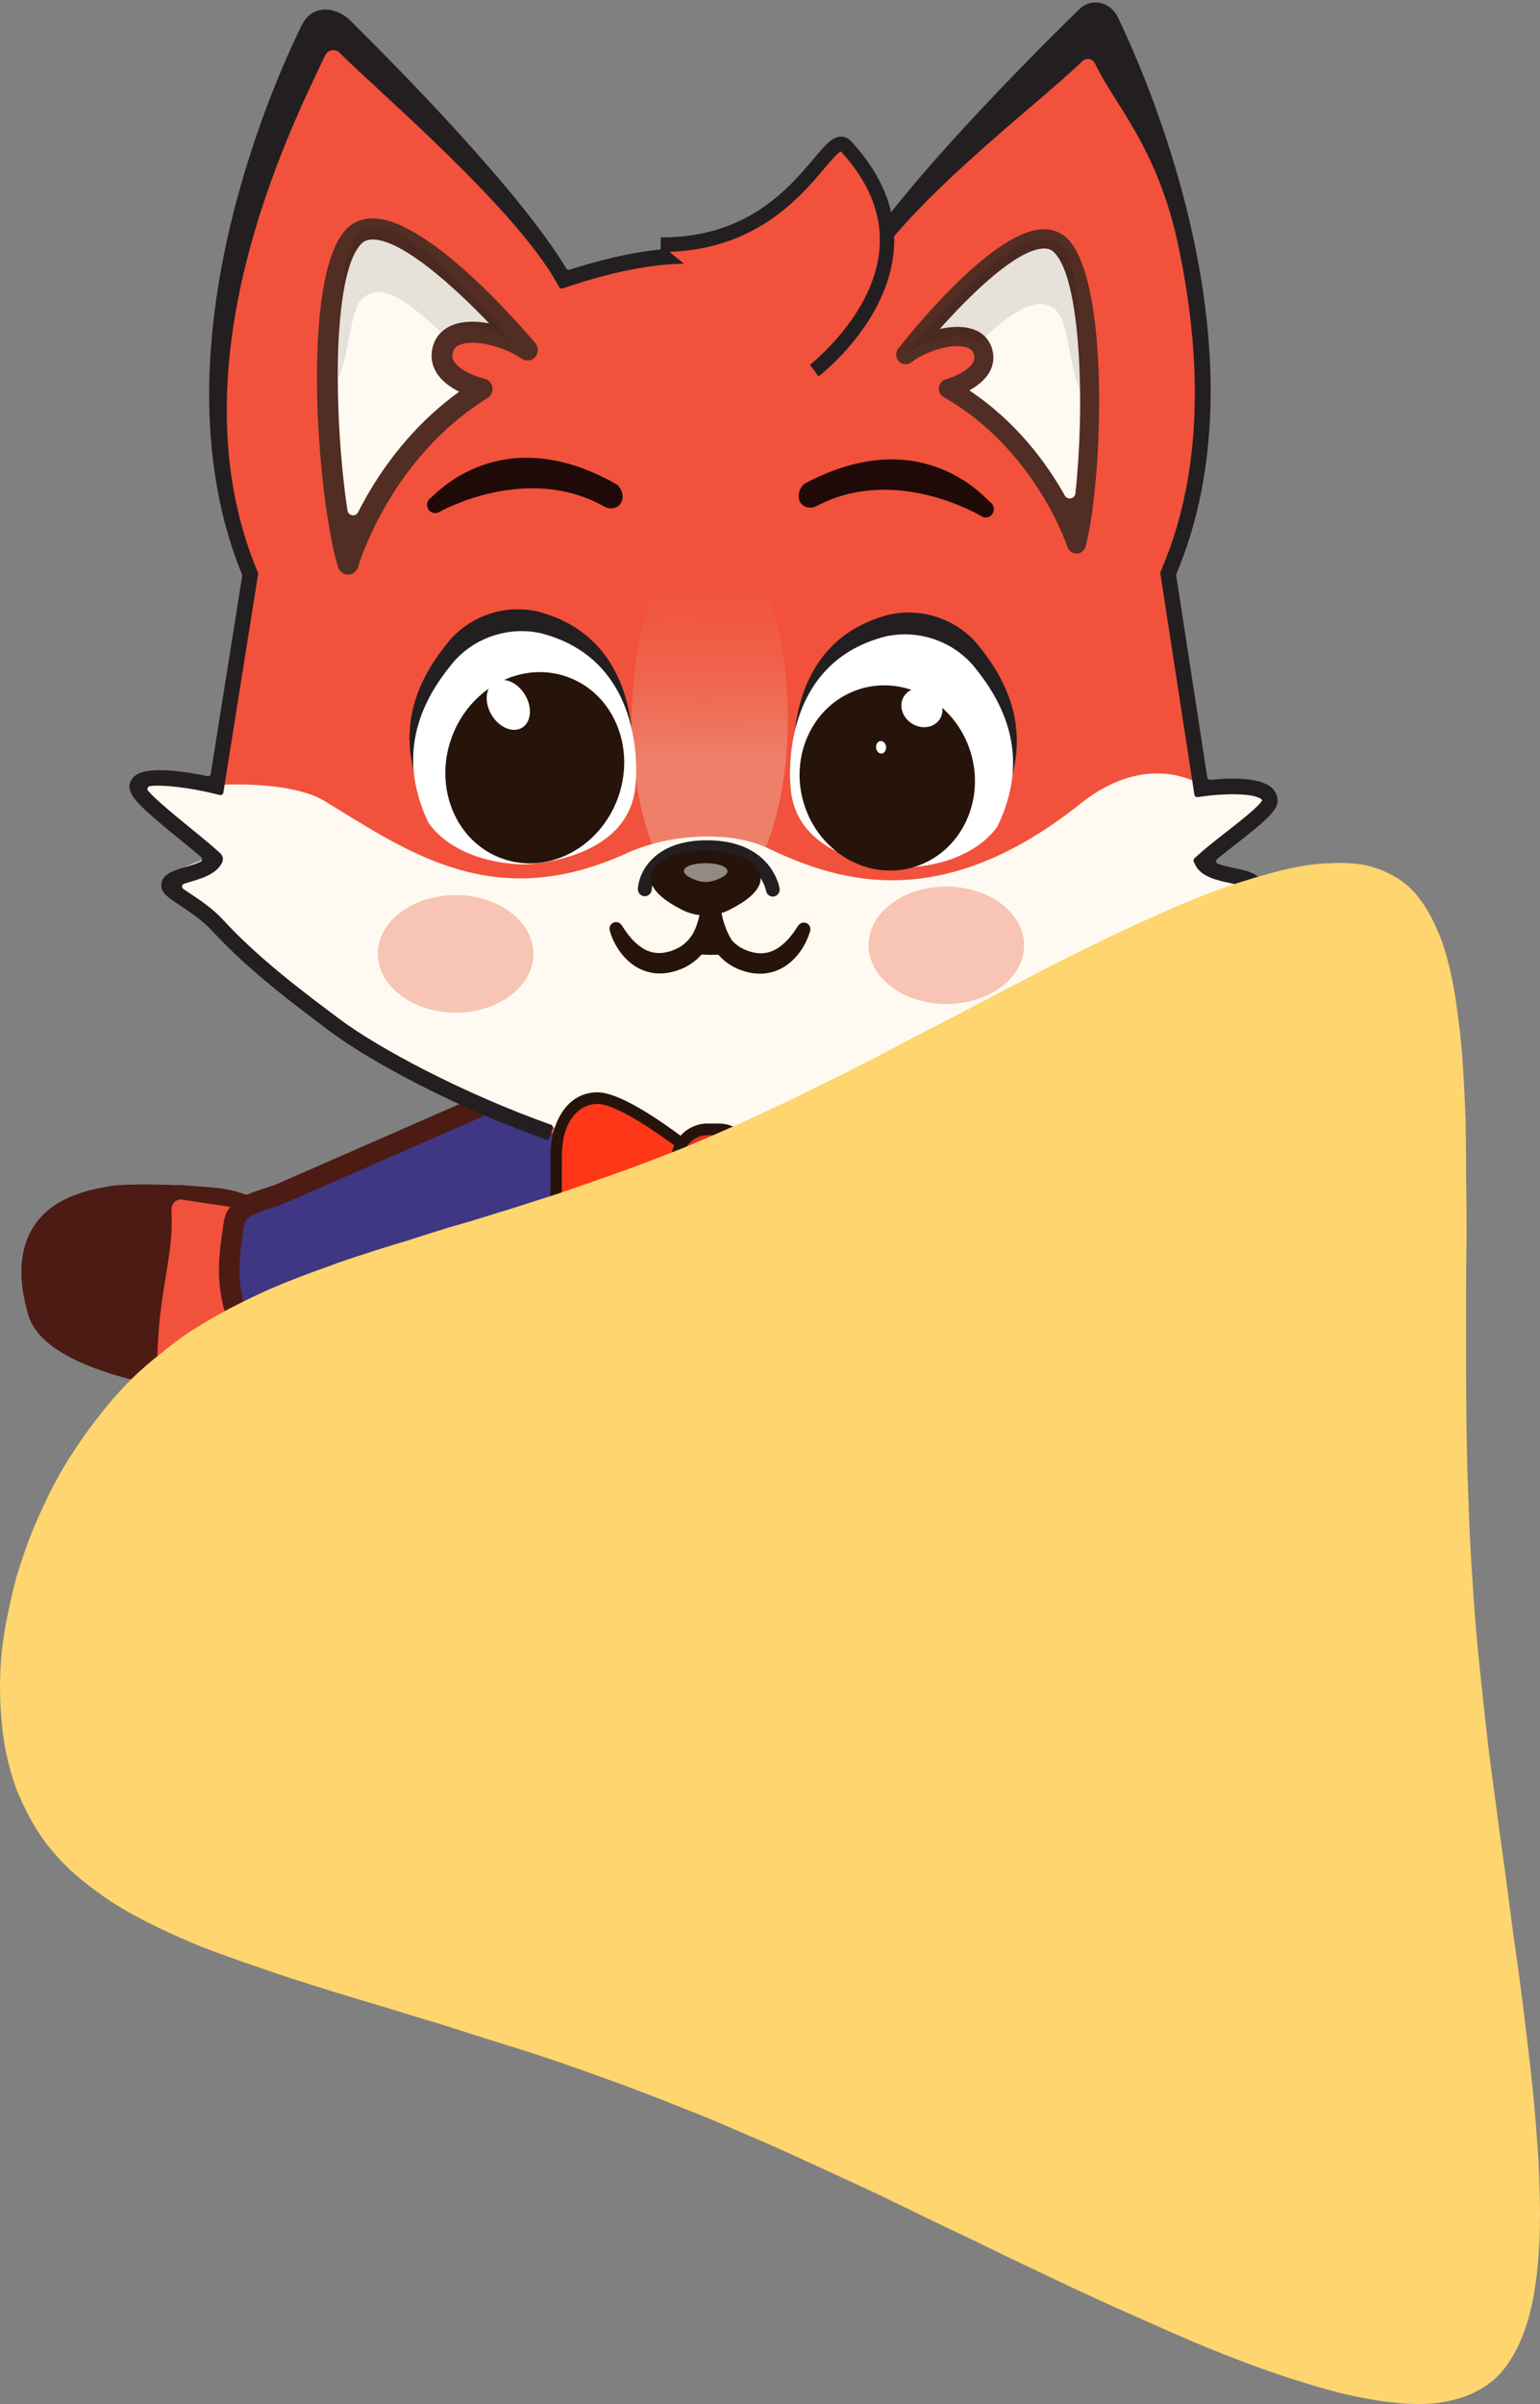 <svg xmlns="http://www.w3.org/2000/svg" width="150" height="234" viewBox="0 0 150 234" fill="none"><rect x="0" y="0" width="150" height="234" fill="#808080" stroke="none"/><path d="M48.863 140.598C48.893 128.562 58.568 118.829 70.472 118.859C82.376 118.889 92.001 128.672 91.971 140.708L91.962 144.361C91.931 156.397 82.257 166.13 70.353 166.1C58.449 166.07 48.824 156.287 48.854 144.251L48.863 140.598Z" fill="#FDF8EF"></path><path d="M70.351 166.809C82.622 166.84 92.63 156.771 92.662 144.363L92.671 140.713C92.702 128.305 82.744 118.186 70.473 118.154C58.202 118.123 48.194 128.192 48.163 140.6L48.154 144.25C48.123 156.658 58.08 166.777 70.351 166.809ZM70.47 119.568C81.969 119.597 91.3 129.08 91.271 140.707L91.261 144.358C91.232 155.985 81.854 165.42 70.355 165.391C58.856 165.362 49.525 155.879 49.554 144.252L49.563 140.601C49.592 128.974 58.971 119.539 70.47 119.568Z" fill="#4C1B14"></path><path d="M92.104 113.175C92.104 113.175 81.554 108.572 81.321 115.328C81.088 122.083 73.665 160.42 82.273 165.672C82.273 165.672 101.333 162.345 105.666 153.204C105.666 153.204 92.691 136.498 93.576 127.347C93.576 127.347 94.461 118.195 92.104 113.177L92.104 113.175Z" fill="#3F3684"></path><path d="M82.076 166.73L82.445 166.666C82.643 166.632 87.361 165.797 92.691 163.812C99.986 161.099 104.655 157.674 106.57 153.638L106.839 153.071L106.454 152.576C106.327 152.412 93.737 136.083 94.572 127.441C94.609 127.057 95.456 117.952 93.007 112.74L92.846 112.395L92.5 112.245C91.803 111.94 85.589 109.333 82.277 111.452C81.428 111.996 80.397 113.104 80.323 115.29C80.276 116.649 79.915 119.431 79.458 122.951C77.002 141.861 74.953 162.382 81.757 166.533L82.076 166.728L82.076 166.73ZM104.484 153.307C100.303 160.79 85.125 164.08 82.492 164.599C79.497 162.298 79.013 154.318 79.145 147.92C79.32 139.541 80.544 130.105 81.44 123.217C81.905 119.642 82.27 116.82 82.319 115.364C82.356 114.302 82.692 113.583 83.345 113.164C85.258 111.939 89.551 113.241 91.354 113.959C93.374 118.743 92.589 127.161 92.581 127.248C91.747 135.878 102.249 150.343 104.484 153.309L104.484 153.307Z" fill="#4C1B14"></path><path d="M48.957 113.595C48.957 113.595 59.529 109.045 59.728 115.802C59.927 122.56 67.158 160.933 58.524 166.141C58.524 166.141 39.383 164.994 35.095 155.829C35.095 155.829 45.705 136.679 44.865 127.523C44.865 127.523 46.574 118.602 48.957 113.595Z" fill="#3F3684"></path><path d="M58.771 167.166L59.036 167.007C65.861 162.89 63.914 142.357 61.553 123.437C61.114 119.914 60.767 117.131 60.727 115.771C60.662 113.585 59.639 112.472 58.792 111.924C55.491 109.788 49.264 112.365 48.565 112.664L48.219 112.813L48.056 113.156C45.645 118.223 43.955 126.962 43.884 127.329L43.858 127.471L43.871 127.615C44.671 136.352 34.329 155.145 34.225 155.332L33.974 155.787L34.194 156.259C38.685 165.852 57.661 167.098 58.467 167.147L58.775 167.166L58.771 167.166ZM55.457 113.109C56.417 113.111 57.186 113.285 57.714 113.626C58.365 114.048 58.695 114.769 58.726 115.831C58.769 117.287 59.121 120.114 59.566 123.689C60.427 130.583 61.604 140.023 61.737 148.403C61.839 154.838 61.308 162.87 58.256 165.103C57.103 165.009 53.031 164.617 48.642 163.433C44.166 162.224 38.46 159.936 36.226 155.845C37.892 152.765 46.552 136.272 45.871 127.577C46.09 126.474 47.631 118.932 49.691 114.384C50.248 114.167 51.415 113.745 52.744 113.448C53.754 113.22 54.669 113.107 55.455 113.109L55.457 113.109Z" fill="#4C1B14"></path><path d="M3.144 127.701C0.262 117.267 8.696 116.565 10.727 116.203C11.98 115.979 17.598 116.146 21.255 116.645C23.562 116.961 25.804 118.142 27.576 120.01C34.556 127.357 28.114 131.892 24.686 133.624C23.592 134.177 22.279 135.432 21.024 135.457C21.024 135.457 4.722 133.419 3.142 127.701L3.144 127.701Z" fill="#4C1B14"></path><path d="M3.239 129.082C4.539 131.244 7.709 132.962 12.868 134.311C17.086 135.413 21.037 135.83 21.204 135.846L21.33 135.85C22.419 135.807 23.412 135.135 24.287 134.543C24.642 134.302 24.98 134.074 25.273 133.923C30.092 131.432 31.365 128.56 31.584 126.588C31.856 124.136 30.715 121.605 28.192 119.07C26.291 117.158 23.876 115.95 21.389 115.665C17.736 115.248 12.145 115.187 10.793 115.448C10.688 115.469 10.563 115.491 10.421 115.515C8.753 115.809 4.848 116.495 3.027 119.803C1.873 121.9 1.777 124.642 2.741 127.954C2.854 128.344 3.02 128.719 3.238 129.084L3.239 129.082ZM21.224 133.753C15.29 133.128 5.582 130.864 4.574 127.406C3.785 124.69 3.823 122.514 4.692 120.936C6.081 118.411 9.28 117.85 10.815 117.581C10.966 117.554 11.103 117.53 11.218 117.509C12.308 117.298 17.688 117.335 21.278 117.746C23.339 117.981 25.342 118.986 26.923 120.575C28.939 122.602 29.867 124.509 29.674 126.239C29.362 129.053 26.225 131.071 24.383 132.022C23.995 132.221 23.6 132.49 23.216 132.749C22.555 133.196 21.807 133.702 21.224 133.753Z" fill="#4C1B14"></path><path d="M17.773 116.059C16.844 115.919 16.034 116.811 16.098 117.908C16.362 122.398 14.718 125.686 14.709 133.267C14.706 135.866 30.837 135.33 36.14 135.083C37.03 135.041 37.689 134.098 37.554 133.064L36.153 122.422C36.136 122.297 36.109 122.173 36.07 122.054L35.255 119.597C35.057 118.999 34.597 118.578 34.058 118.495L17.776 116.057L17.773 116.059Z" fill="#F2513C"></path><path d="M14.236 133.864C14.293 133.988 14.373 134.117 14.483 134.243C15.064 134.9 16.717 135.796 24.333 135.981C28.805 136.09 33.665 135.912 36.164 135.795C36.759 135.768 37.318 135.442 37.696 134.901C38.075 134.36 38.239 133.652 38.148 132.96L36.747 122.319C36.723 122.143 36.684 121.969 36.629 121.803L35.815 119.345C35.537 118.503 34.892 117.913 34.132 117.8L17.85 115.362C17.226 115.269 16.604 115.506 16.147 116.015C15.692 116.519 15.456 117.23 15.499 117.963C15.62 120 15.321 121.825 14.975 123.94C14.571 126.414 14.114 129.218 14.109 133.271C14.108 133.431 14.135 133.641 14.236 133.866L14.236 133.864ZM34.648 119.745C34.665 119.781 34.679 119.82 34.692 119.858L35.507 122.315C35.531 122.386 35.547 122.459 35.556 122.534L36.957 133.176C36.996 133.473 36.928 133.766 36.764 134C36.602 134.233 36.371 134.368 36.114 134.379C33.541 134.498 28.547 134.681 24.03 134.557C16.531 134.349 15.452 133.408 15.309 133.218C15.319 129.326 15.761 126.605 16.154 124.204C16.516 121.992 16.827 120.082 16.697 117.861C16.678 117.553 16.779 117.254 16.97 117.042C17.165 116.826 17.429 116.724 17.695 116.765L33.977 119.203C34.264 119.246 34.513 119.449 34.646 119.745L34.648 119.745Z" fill="#4C1B14"></path><path d="M58.863 121.89C68.741 105.529 62.627 108.686 62.627 108.686C59.873 102.218 50.066 106.25 50.066 106.25L27.681 116.048C25.815 116.929 23.092 117.054 22.787 119.114C22.056 124.051 21.448 127.48 27.238 135.793C27.238 135.793 30.846 140.718 34.637 137.915L47.448 129.081C47.448 129.081 55.885 126.825 58.863 121.892L58.863 121.89Z" fill="#3F3684"></path><path d="M30.744 139.574C32.129 139.976 33.676 139.867 35.211 138.738L47.872 130.007C49.147 129.642 56.767 127.295 59.714 122.415C66.169 111.722 65.986 109.131 64.954 108.006C64.46 107.467 63.774 107.358 63.132 107.461C61.682 104.948 58.973 103.764 55.238 104.031C52.317 104.24 49.79 105.267 49.684 105.311L49.664 105.319L27.255 115.128C26.8 115.343 26.27 115.512 25.707 115.692C24.104 116.206 22.108 116.844 21.795 118.961L21.764 119.169C21.394 121.668 21.075 123.827 21.606 126.49C22.173 129.331 23.701 132.47 26.418 136.37L26.432 136.39C27.269 137.533 28.855 139.026 30.742 139.572L30.744 139.574ZM63.495 109.456C63.583 109.976 63.447 112.352 58.008 121.361C55.279 125.884 47.273 128.076 47.192 128.098L47.026 128.142L46.884 128.239L34.045 137.093C31.149 139.236 28.242 135.456 28.045 135.193C22.578 127.34 23.04 124.208 23.742 119.467L23.772 119.259C23.888 118.477 24.671 118.145 26.309 117.621C26.903 117.431 27.516 117.234 28.087 116.967L50.445 107.18C50.754 107.055 59.399 103.674 61.703 109.084L62.125 110.076L63.076 109.585C63.197 109.526 63.369 109.472 63.491 109.456L63.495 109.456Z" fill="#4C1B14"></path><path d="M119.553 150.348C128.389 145.885 123.245 138.821 122.133 136.996C121.448 135.87 117.6 131.572 114.836 129.027C113.092 127.421 110.817 126.426 108.401 126.238C98.886 125.5 100.162 133.472 101.294 137.275C101.655 138.489 101.697 140.326 102.514 141.327C102.514 141.327 114.711 152.793 119.551 150.348L119.553 150.348Z" fill="#4C1B14"></path><path d="M117.94 151.708C118.712 151.71 119.398 151.558 120.001 151.254C122.933 149.773 124.742 147.844 125.378 145.518C126.381 141.85 124.15 138.315 123.198 136.806C123.118 136.678 123.046 136.565 122.986 136.467C122.232 135.228 118.324 130.871 115.512 128.282C113.599 126.519 111.101 125.435 108.479 125.232C105 124.962 102.481 125.775 100.991 127.646C99.793 129.152 98.707 132.094 100.338 137.569C100.437 137.903 100.514 138.321 100.595 138.763C100.794 139.853 101.021 141.087 101.745 141.973L101.834 142.068C101.96 142.188 104.977 145.013 108.649 147.587C112.575 150.337 115.642 151.702 117.94 151.708ZM119.108 149.446C116.047 150.991 107.784 144.887 103.252 140.64C102.883 140.146 102.714 139.217 102.562 138.395C102.475 137.918 102.384 137.426 102.253 136.987C101.63 134.894 100.84 131.064 102.55 128.914C103.601 127.594 105.545 127.033 108.326 127.248C110.506 127.417 112.58 128.315 114.164 129.775C116.926 132.32 120.674 136.528 121.284 137.527C121.347 137.632 121.425 137.754 121.513 137.892C122.391 139.283 124.218 142.178 123.451 144.977C122.973 146.725 121.511 148.228 119.108 149.444L119.108 149.446Z" fill="#4C1B14"></path><path d="M116.706 129.961C117.486 130.728 117.385 132.028 116.489 132.653C112.82 135.204 111.467 138.764 105.605 143.49C103.595 145.111 92.324 129.942 88.674 124.911C88.062 124.068 88.315 122.873 89.213 122.353L98.465 117.019C98.575 116.957 98.689 116.905 98.809 116.869L101.301 116.088C101.908 115.898 102.568 116.059 103.02 116.505L116.704 129.963L116.706 129.961Z" fill="#F2513C"></path><path d="M105.229 144.317C105.611 144.318 105.877 144.175 106.041 144.042C109.176 141.514 111.016 139.348 112.639 137.437C114.025 135.802 115.222 134.392 116.888 133.235C117.485 132.82 117.864 132.159 117.924 131.428C117.986 130.689 117.72 129.971 117.195 129.454L103.512 115.996C102.873 115.367 101.948 115.142 101.097 115.409L98.605 116.19C98.436 116.242 98.274 116.314 98.12 116.403L88.868 121.737C88.265 122.083 87.837 122.677 87.694 123.362C87.55 124.047 87.702 124.763 88.111 125.327C89.831 127.697 93.214 132.279 96.538 136.324C102.199 143.213 104.089 144.176 105.019 144.302C105.093 144.312 105.165 144.317 105.233 144.317L105.229 144.317ZM101.818 116.715C102.082 116.716 102.339 116.82 102.535 117.011L116.218 130.469C116.442 130.688 116.555 130.993 116.528 131.309C116.502 131.618 116.343 131.895 116.092 132.07C114.279 133.331 113.025 134.807 111.575 136.516C110 138.371 108.217 140.472 105.21 142.903C104.958 142.892 103.449 142.484 97.856 135.717C94.487 131.641 91.011 126.934 89.237 124.492C89.061 124.249 88.998 123.954 89.059 123.659C89.122 123.363 89.298 123.119 89.557 122.968L98.809 117.634C98.875 117.596 98.943 117.566 99.015 117.544L101.507 116.763C101.61 116.731 101.714 116.715 101.816 116.715L101.818 116.715Z" fill="#4C1B14"></path><path d="M86.398 126.373C85.773 125.073 84.89 123.922 83.644 123.213C82.691 122.671 81.745 122.112 81.655 121.986C70.533 106.464 76.59 103.981 80.685 100.584C86.068 96.116 89.458 101.217 91.859 103.353C97.65 108.505 103.397 113.936 109.06 119.235C110.573 120.65 113.019 121.688 112.935 123.769C112.764 128.109 111.176 135.375 103.129 139.632C101.434 140.53 99.384 140.379 97.847 139.229C97.847 139.229 89.299 132.413 86.396 126.375L86.398 126.373Z" fill="#3F3684"></path><path d="M100.794 141.213C101.754 141.216 102.717 140.988 103.594 140.525C112.199 135.972 113.769 128.094 113.937 123.805C114.018 121.746 112.419 120.553 111.008 119.502C110.545 119.157 110.107 118.83 109.742 118.489C108.942 117.741 108.142 116.991 107.34 116.238C102.505 111.708 97.506 107.023 92.523 102.591C92.197 102.301 91.838 101.938 91.457 101.555C89.175 99.254 85.356 95.401 80.052 99.801C79.718 100.079 79.371 100.347 79.006 100.634C76.97 102.22 74.663 104.018 74.351 107.436C74.016 111.112 76.08 115.924 80.847 122.578C80.993 122.783 81.091 122.917 83.156 124.093C84.102 124.633 84.892 125.547 85.501 126.815C88.47 132.991 96.876 139.737 97.231 140.021L97.255 140.039C98.291 140.815 99.538 141.212 100.796 141.215L100.794 141.213ZM84.859 99.803C86.689 99.808 88.256 101.183 90.043 102.986C90.446 103.393 90.829 103.778 91.201 104.109C96.166 108.525 101.155 113.201 105.98 117.721C106.782 118.474 107.584 119.224 108.384 119.973C108.831 120.39 109.335 120.766 109.822 121.129C111.163 122.129 111.976 122.803 111.939 123.723C111.753 128.431 109.995 134.856 102.669 138.733C101.301 139.455 99.689 139.336 98.459 138.421C98.104 138.134 90.022 131.587 87.302 125.928C86.511 124.283 85.448 123.073 84.14 122.328C82.942 121.645 82.532 121.381 82.397 121.288C78.042 115.191 76.061 110.718 76.344 107.619C76.575 105.079 78.35 103.696 80.228 102.233C80.591 101.95 80.964 101.658 81.323 101.362C82.651 100.259 83.801 99.8 84.861 99.803L84.859 99.803Z" fill="#4C1B14"></path><path d="M63.105 107.579C63.117 103.096 66.721 99.47 71.155 99.481C75.589 99.493 79.174 103.137 79.163 107.62L79.148 113.609C79.137 118.092 75.533 121.718 71.099 121.706C66.665 121.695 63.079 118.051 63.09 113.568L63.105 107.579Z" fill="#EC664B"></path><path d="M71.097 122.411C75.909 122.424 79.835 118.474 79.848 113.607L79.863 107.619C79.875 102.753 75.969 98.783 71.156 98.771C66.344 98.758 62.417 102.709 62.405 107.575L62.39 113.563C62.378 118.429 66.284 122.399 71.097 122.411ZM71.153 100.188C75.193 100.199 78.473 103.532 78.463 107.617L78.448 113.606C78.437 117.691 75.141 121.008 71.1 120.998C67.06 120.987 63.78 117.654 63.79 113.569L63.805 107.58C63.816 103.495 67.112 100.178 71.153 100.188Z" fill="#4C1B14"></path><path d="M83.27 111.233C95.12 106.893 107.719 98.362 112.014 94.736C113.654 93.353 115.481 91.944 116.862 90.281C116.866 90.275 116.872 90.271 116.876 90.265C118.665 88.338 122.051 86.866 122.107 86.203C122.189 85.183 118.552 85.395 117.359 84.217C117.193 84.052 117.196 83.785 117.369 83.63C119.554 81.7 123.683 78.948 123.689 77.943C123.702 76.112 118.818 76.553 117.39 76.721C117.174 76.747 116.974 76.593 116.941 76.376L113.796 55.937C113.784 55.862 113.794 55.784 113.824 55.713C120.452 40.246 115.709 21.451 111.537 10.114C109.685 5.082 103.28 3.719 99.56 7.552C93.895 13.388 86.64 21.304 83.645 26.446C83.549 26.611 83.352 26.686 83.171 26.627C74.853 23.849 70.242 24.074 66.467 24.909C66.445 24.913 66.423 24.917 66.401 24.917C63.535 24.977 59.995 25.564 55.241 27.126C55.059 27.186 54.861 27.109 54.763 26.942C51.441 21.176 42.816 11.918 37.022 5.987C34.245 3.144 29.494 4.089 27.999 7.788C23.639 18.559 17.405 39.041 24.328 55.794C24.358 55.863 24.365 55.94 24.353 56.015L21.16 76.094C21.124 76.329 20.899 76.482 20.67 76.431C19.098 76.079 13.657 74.979 13.357 76.509C13.154 77.544 18.192 81.135 20.688 83.382C20.854 83.532 20.875 83.793 20.725 83.958C19.611 85.185 16.379 85.183 16.459 86.207C16.509 86.872 19.38 88.089 21.157 90.029C24.543 93.719 28.667 96.844 32.652 99.821C36.535 102.723 44.907 107.2 53.676 110.28" fill="#F2513C"></path><path d="M69.095 87.989C64.899 87.978 61.519 79.921 61.543 69.992C61.568 60.063 64.99 52.023 69.185 52.033C73.381 52.044 76.762 60.102 76.737 70.03C76.712 79.959 73.29 87.999 69.095 87.989Z" fill="url(#paint0_linear_3816_587)"></path><path d="M122.6 76.722C121.805 75.702 116.849 76.984 116.849 76.984L117.39 76.724L116.941 76.379C116.941 76.379 111.861 72.959 105.277 78.202C91.813 88.924 81.881 85.948 74.793 82.562C71.173 80.834 65.24 81.138 61.085 83.035C48.215 88.91 39.974 83.092 31.671 78.001C28.134 75.832 20.673 76.434 20.673 76.434L14.606 75.872L13.358 76.51C13.358 76.51 13.174 77.673 14.226 78.274C14.987 78.709 15.379 78.637 15.38 79.181C15.38 79.316 17.285 80.595 17.316 80.747C17.326 80.798 19.297 82.229 20.315 83.123C21.029 83.75 15.467 84.535 17.155 85.969C16.038 88.003 15.979 85.242 18.747 88.394C18.941 88.615 20.507 90.176 20.758 90.438C20.946 90.634 21.263 90.87 21.485 91.091C22.201 91.887 22.859 92.607 23.729 93.307C25.596 94.903 27.456 96.516 29.484 97.941C34.505 101.651 54.848 112.65 69.501 112.696C85.392 112.744 103.465 101.826 108.505 98.142C110.541 96.725 112.458 94.605 114.333 93.018C115.208 92.322 115.878 91.727 116.598 90.934C116.821 90.714 117.188 90.188 117.376 89.994C117.629 89.734 119.569 88.426 119.765 88.206C122.549 85.07 122.528 87.98 121.421 85.941C116.34 84.553 118.579 83.341 118.821 82.458C118.836 82.405 119.601 81.944 119.611 81.893C119.643 81.742 123.486 78.384 123.486 78.247C123.49 77.792 122.841 77.029 122.6 76.722Z" fill="#FFFAF1"></path><path d="M88.217 34.521C88.217 34.521 99.378 20.202 103.265 23.846C107.152 27.492 106.451 46.88 104.85 52.941C104.85 52.941 101.708 43.137 92.365 37.834C92.365 37.834 96.522 36.71 95.73 34.182C94.939 31.654 90.227 32.947 88.217 34.521Z" fill="#FFFAF1"></path><path d="M51.373 34.072C51.373 34.072 38.592 18.852 34.481 23C30.372 27.148 31.905 48.337 33.899 54.907C33.899 54.907 36.95 44.05 46.963 37.867C46.963 37.867 42.369 36.805 43.134 34.006C43.899 31.207 49.108 32.43 51.37 34.072L51.373 34.072Z" fill="#FFFAF1"></path><path d="M105.079 53.849C105.4 53.767 105.656 53.514 105.745 53.183C107.387 46.974 108.175 27.174 103.894 23.159C103.232 22.536 102.363 22.249 101.378 22.327C96.365 22.721 88.383 32.793 87.488 33.939C87.197 34.31 87.228 34.843 87.559 35.179C87.888 35.516 88.414 35.549 88.785 35.259C90.105 34.223 92.73 33.364 94.131 33.806C94.634 33.965 94.778 34.241 94.847 34.463C94.941 34.765 94.92 35.016 94.779 35.276C94.295 36.171 92.659 36.784 92.127 36.928C91.763 37.026 91.494 37.339 91.447 37.717C91.4 38.095 91.585 38.464 91.912 38.651C100.811 43.701 103.939 53.136 103.969 53.231C104.096 53.626 104.465 53.889 104.875 53.878C104.945 53.877 105.015 53.867 105.081 53.849L105.079 53.849ZM100.959 24.294C101.155 24.244 101.344 24.21 101.524 24.196C101.998 24.159 102.35 24.265 102.635 24.533C105.361 27.09 105.651 39.883 104.746 48.023C104.687 48.561 103.98 48.709 103.717 48.239C101.997 45.168 99.053 41.09 94.416 38C95.167 37.589 95.961 36.994 96.405 36.178C96.789 35.471 96.861 34.683 96.617 33.9C96.329 32.977 95.661 32.326 94.685 32.018C93.752 31.722 92.63 31.776 91.531 32.026C94.343 28.87 98.309 24.981 100.961 24.296L100.959 24.294Z" fill="#522D24"></path><path d="M34.05 55.923C34.438 55.863 34.765 55.579 34.874 55.189C34.904 55.086 37.953 44.633 47.49 38.744C47.843 38.526 48.03 38.114 47.963 37.701C47.896 37.289 47.589 36.958 47.187 36.866C46.595 36.727 44.777 36.116 44.217 35.164C44.054 34.884 44.02 34.611 44.111 34.28C44.178 34.033 44.327 33.726 44.871 33.531C46.369 32.997 49.229 33.807 50.728 34.871C51.096 35.131 51.592 35.176 51.956 34.91C52.455 34.548 52.521 33.856 52.144 33.406C51.121 32.188 41.983 21.488 36.483 21.26C35.403 21.215 34.462 21.564 33.762 22.272C29.253 26.823 30.873 48.322 32.904 55.133C33.007 55.481 33.26 55.779 33.604 55.887C33.758 55.934 33.906 55.943 34.048 55.921L34.05 55.923ZM44.696 38.118C44.71 38.124 44.709 38.144 44.697 38.152C39.696 41.766 36.626 46.414 34.881 49.853C34.636 50.338 33.922 50.221 33.842 49.683C32.508 40.821 32.297 26.655 35.199 23.728C35.5 23.423 35.882 23.293 36.402 23.314C39.276 23.435 44.171 27.856 47.609 31.433C47.623 31.447 47.609 31.469 47.591 31.465C46.397 31.248 45.193 31.243 44.198 31.596C43.143 31.974 42.437 32.712 42.158 33.733C41.92 34.602 42.032 35.462 42.48 36.219C42.99 37.084 43.869 37.699 44.698 38.118L44.696 38.118Z" fill="#522D24"></path><g opacity="0.49"><g opacity="0.74"><path d="M44.366 98.566C40.181 98.556 36.796 95.986 36.804 92.827C36.812 89.669 40.21 87.117 44.395 87.127C48.579 87.138 51.965 89.707 51.957 92.866C51.949 96.025 48.55 98.577 44.366 98.566Z" fill="#EC664B"></path></g></g><g opacity="0.49"><g opacity="0.74"><path d="M92.161 97.73C87.976 97.72 84.591 95.15 84.599 91.992C84.606 88.833 88.005 86.281 92.19 86.291C96.374 86.302 99.76 88.871 99.752 92.03C99.744 95.189 96.345 97.741 92.161 97.73Z" fill="#EC664B"></path></g></g><path d="M83.787 111.851C95.953 107.338 108.576 98.627 112.495 95.32C112.777 95.082 113.066 94.842 113.357 94.602C114.776 93.424 116.241 92.209 117.427 90.784C117.431 90.78 117.433 90.776 117.437 90.774C118.313 89.835 119.645 88.981 120.715 88.294C122.103 87.404 122.801 86.957 122.856 86.265C122.953 85.072 121.592 84.786 120.277 84.507C119.781 84.403 119.147 84.268 118.635 84.086C118.436 84.015 118.394 83.75 118.557 83.615C119.108 83.161 119.727 82.677 120.334 82.204C123.246 79.93 124.433 78.907 124.439 77.951C124.443 77.451 124.24 77.006 123.853 76.663C122.647 75.598 119.575 75.734 117.89 75.902C117.744 75.915 117.614 75.812 117.59 75.666L114.566 56.002C114.558 55.952 114.566 55.899 114.584 55.852C123.431 34.922 112.268 8.733 108.878 1.666C108.557 0.998 107.972 0.48 107.259 0.307C106.481 0.117 105.697 0.335 105.127 0.892C99.962 5.949 87.752 18.235 83.247 25.644C83.183 25.749 83.058 25.795 82.945 25.756C77.894 24.095 72.405 22.841 66.367 24.157C66.353 24.161 66.339 24.161 66.325 24.163C63.199 24.236 59.642 24.92 55.477 26.255C55.357 26.293 55.227 26.246 55.161 26.137C50.707 18.733 39.18 7.008 34.064 1.943C33.22 1.107 31.37 0.35 30.03 1.562C29.81 1.762 29.533 2.156 29.402 2.424C26.268 8.807 14.902 34.662 23.571 55.922C23.591 55.969 23.597 56.021 23.589 56.07L20.528 75.32C20.504 75.478 20.356 75.582 20.2 75.55C18.267 75.144 14.638 74.545 13.289 75.417C12.837 75.709 12.678 76.093 12.625 76.364C12.414 77.439 13.799 78.684 17.518 81.709C18.259 82.312 18.971 82.892 19.588 83.42C19.74 83.549 19.709 83.796 19.529 83.881C19.076 84.092 18.514 84.26 18.047 84.401C16.912 84.74 15.625 85.125 15.712 86.27C15.765 86.959 16.426 87.398 17.624 88.196C18.568 88.823 19.742 89.605 20.61 90.549C24.163 94.421 28.625 97.758 32.21 100.437C35.958 103.237 44.091 107.689 53.172 110.91C53.316 110.961 53.476 110.884 53.526 110.737L53.839 109.831C53.889 109.686 53.813 109.528 53.67 109.477C45.127 106.446 36.877 102.036 33.103 99.215C29.568 96.573 25.17 93.285 21.713 89.517C20.721 88.436 19.463 87.6 18.451 86.928C18.257 86.8 18.046 86.658 17.852 86.524C17.658 86.39 17.705 86.099 17.923 86.026C18.113 85.964 18.309 85.906 18.476 85.856C19.695 85.491 21.078 85.078 21.631 83.971C21.782 83.668 21.716 83.3 21.469 83.07C20.681 82.334 19.601 81.456 18.459 80.527C17.186 79.49 15.211 77.883 14.426 76.983C14.282 76.819 14.379 76.556 14.593 76.525C15.727 76.351 18.369 76.643 20.919 77.267L21.417 77.389C21.573 77.428 21.729 77.323 21.756 77.162L25.152 55.807L25.068 55.606C16.748 35.654 28.122 12.835 31.657 5.419C31.776 5.171 31.988 4.969 32.252 4.905C32.55 4.831 32.852 4.917 33.07 5.132C37.158 9.179 50.199 20.275 54.275 27.603L54.466 27.947C54.532 28.062 54.668 28.117 54.794 28.075L55.164 27.951C59.569 26.482 63.261 25.739 66.451 25.676L66.525 25.676L66.597 25.658C70.16 24.866 74.643 24.536 83.244 27.452L83.614 27.578C83.74 27.621 83.876 27.567 83.942 27.452L84.135 27.108C88.266 19.771 101.288 10.004 105.414 5.963C105.611 5.771 105.883 5.695 106.153 5.765C106.391 5.826 106.578 6.01 106.686 6.235C108.57 10.218 112.77 14.335 114.802 24.056C117.375 36.361 116.801 46.947 113.095 55.519L113.006 55.721L116.336 77.358C116.36 77.51 116.5 77.613 116.648 77.591L117.112 77.524C118.997 77.251 122.129 77.152 122.87 77.807C122.914 77.846 122.931 77.874 122.937 77.896C122.676 78.458 120.722 79.984 119.419 81.002C118.403 81.794 117.353 82.615 116.601 83.311L116.337 83.555C116.244 83.639 116.22 83.775 116.276 83.886L116.435 84.21C117.006 85.367 118.581 85.7 119.971 85.993C120.117 86.024 120.283 86.058 120.451 86.097C120.688 86.15 120.746 86.47 120.541 86.605C120.337 86.74 120.115 86.883 119.912 87.012C118.762 87.749 117.332 88.666 116.325 89.754L116.297 89.786C115.199 91.112 113.78 92.289 112.407 93.428C112.113 93.672 111.822 93.915 111.538 94.154C107.681 97.409 95.258 105.979 83.276 110.426C83.134 110.478 83.061 110.638 83.113 110.782L83.437 111.682C83.489 111.828 83.648 111.905 83.793 111.851L83.787 111.851Z" fill="#231F20"></path><path d="M72.049 119.536C72.049 119.536 78.744 124.989 81.527 124.909C84.275 124.829 85.498 121.938 85.457 119.157L85.472 113.217C85.433 110.436 84.331 106.615 80.219 106.967C76.164 107.312 73.531 110.815 71.629 112.587C69.608 114.473 69.648 118.181 72.049 119.534L72.049 119.536Z" fill="#FD3717"></path><path d="M81.541 125.474C84.678 125.385 86.058 122.132 86.016 119.159L86.031 113.209C86.015 112.064 85.783 109.22 83.981 107.571C82.991 106.665 81.71 106.271 80.171 106.403C76.622 106.705 74.125 109.259 72.302 111.124C71.927 111.507 71.573 111.87 71.25 112.173C70.069 113.274 69.457 114.997 69.652 116.672C69.823 118.123 70.58 119.334 71.734 120.005C71.992 120.212 73.579 121.48 75.434 122.724C78.157 124.547 80.183 125.473 81.459 125.476C81.485 125.476 81.513 125.476 81.539 125.476L81.541 125.474ZM83.232 108.409C84.709 109.762 84.901 112.227 84.916 113.214L84.901 119.165C84.951 122.674 83.234 124.293 81.512 124.344C79.4 124.395 74.219 120.575 72.403 119.094L72.325 119.042C71.45 118.548 70.898 117.661 70.765 116.54C70.61 115.219 71.088 113.863 72.01 113.004C72.353 112.683 72.716 112.312 73.101 111.918C74.895 110.082 77.131 107.797 80.268 107.53C80.43 107.516 80.59 107.508 80.744 107.509C81.746 107.511 82.582 107.813 83.232 108.409Z" fill="#26140B"></path><path d="M67.585 112.263C67.585 112.263 60.89 106.809 58.108 106.889C55.359 106.969 54.136 109.86 54.177 112.641L54.162 118.581C54.201 121.362 55.303 125.183 59.415 124.832C63.47 124.486 66.103 120.984 68.006 119.211C70.026 117.325 69.986 113.618 67.585 112.265L67.585 112.263Z" fill="#FD3717"></path><path d="M59.461 125.393C63.01 125.091 65.507 122.536 67.33 120.672C67.705 120.289 68.06 119.926 68.383 119.623C69.564 118.522 70.176 116.798 69.98 115.123C69.81 113.673 69.053 112.461 67.898 111.791C67.641 111.584 66.054 110.316 64.199 109.072C61.419 107.21 59.363 106.282 58.093 106.322C54.957 106.411 53.576 109.663 53.619 112.636L53.604 118.587C53.619 119.731 53.852 122.576 55.654 124.224C56.516 125.013 57.599 125.414 58.881 125.418C59.071 125.418 59.265 125.411 59.463 125.393L59.461 125.393ZM67.234 112.701L67.312 112.754C68.187 113.248 68.739 114.135 68.87 115.256C69.024 116.577 68.547 117.933 67.625 118.792C67.282 119.113 66.919 119.484 66.534 119.877C64.737 121.713 62.503 123.999 59.366 124.266C58.152 124.37 57.152 124.074 56.402 123.387C54.925 122.034 54.733 119.568 54.718 118.581L54.733 112.631C54.684 109.122 56.4 107.502 58.122 107.452C58.14 107.452 58.158 107.452 58.178 107.452C60.324 107.458 65.431 111.235 67.234 112.701Z" fill="#26140B"></path><path d="M70.723 121.871L68.165 121.864C66.906 121.861 65.888 120.826 65.891 119.553L65.909 112.219C65.912 110.946 66.936 109.916 68.195 109.92L70.753 109.926C72.013 109.929 73.031 110.964 73.028 112.237L73.009 119.571C73.006 120.844 71.983 121.874 70.723 121.871Z" fill="#E5311F"></path><path d="M73.569 118.819L73.584 112.994C73.589 110.996 71.985 109.366 70.009 109.361L68.942 109.358C66.966 109.353 65.354 110.975 65.349 112.973L65.335 118.798C65.329 120.796 66.933 122.426 68.91 122.431L69.976 122.434C71.952 122.439 73.564 120.817 73.569 118.819ZM70.006 110.492C71.366 110.495 72.469 111.616 72.466 112.992L72.451 118.816C72.448 120.191 71.339 121.307 69.979 121.304L68.913 121.301C67.552 121.297 66.449 120.176 66.453 118.801L66.467 112.976C66.471 111.601 67.58 110.485 68.94 110.489L70.006 110.492Z" fill="#26140B"></path><g opacity="0.1"><path d="M88.221 34.51C89.989 33.135 93.822 31.974 95.27 33.411C98.402 30.531 101.043 28.501 102.875 30.219C104.108 31.373 104.064 35.434 105.208 38.1C105.085 32.121 105.181 25.644 103.263 23.845C99.43 20.249 88.516 34.132 88.221 34.512L88.221 34.51Z" fill="black"></path></g><g opacity="0.1"><path d="M49.938 33.422C48.177 32.038 44.35 30.857 42.894 32.288C39.777 29.392 37.146 27.348 35.306 29.057C34.067 30.204 34.09 34.265 32.934 36.926C33.087 30.948 33.023 24.47 34.95 22.681C38.801 19.105 49.645 33.043 49.938 33.424L49.938 33.422Z" fill="black"></path></g><path d="M75.269 87.272C75.299 87.272 75.331 87.27 75.361 87.266C75.73 87.216 75.988 86.873 75.937 86.501C75.931 86.454 75.239 81.807 68.874 81.791C63.742 81.778 62.218 84.88 62.132 86.522C62.113 86.896 62.396 87.219 62.768 87.238C63.136 87.259 63.457 86.971 63.476 86.594C63.484 86.459 63.773 83.137 68.873 83.15C73.974 83.163 74.601 86.645 74.607 86.681C74.652 87.023 74.939 87.271 75.271 87.272L75.269 87.272Z" fill="#231F20"></path><path d="M63.389 85.515C63.386 86.729 64.949 87.805 66.383 88.536C67.884 89.302 69.568 89.307 71.074 88.548C72.512 87.824 74.081 86.756 74.084 85.542C74.093 81.882 63.398 81.855 63.389 85.515Z" fill="#26140B"></path><g opacity="0.5"><path d="M66.617 84.806C66.616 85.156 67.236 85.467 67.805 85.679C68.401 85.901 69.069 85.903 69.665 85.684C70.236 85.475 70.857 85.167 70.858 84.817C70.86 83.761 66.62 83.751 66.617 84.806Z" fill="white"></path></g><path d="M69.384 86.178C69.384 86.178 68.562 85.984 68.504 86.72C68.463 87.244 68.341 88.585 67.886 89.975C67.682 90.597 67.216 91.557 66.722 92.093C66.468 92.372 66.633 92.825 67.007 92.871L69.185 92.945L71.417 92.884C71.805 92.859 71.986 92.388 71.719 92.102C71.065 91.401 70.536 90.162 70.317 89.051C70.317 89.051 70.143 88.177 69.977 87.4C69.842 86.77 70.008 86.178 69.386 86.176" fill="#26140B"></path><path d="M95.294 62.818C98.03 66.184 100.855 71.375 97.548 78.261C97.548 78.261 95.344 82.116 88.297 82.329C88.297 82.329 77.894 82.108 77.375 74.502C77.375 74.502 75.987 62.505 86.649 59.819C86.649 59.819 86.887 59.76 87.293 59.703C90.351 59.28 93.404 60.493 95.292 62.816L95.294 62.818Z" fill="#231F20"></path><path d="M94.927 64.945C97.662 68.311 100.488 73.502 97.18 80.388C97.18 80.388 94.976 84.243 87.929 84.456C87.929 84.456 77.527 84.235 77.008 76.629C77.008 76.629 75.62 64.632 86.281 61.945C86.281 61.945 86.519 61.887 86.926 61.83C89.983 61.407 93.036 62.62 94.925 64.942L94.927 64.945Z" fill="white"></path><path d="M94.394 72.781C96.085 77.486 93.887 82.618 89.484 84.243C85.081 85.869 80.141 83.372 78.45 78.668C76.759 73.963 78.957 68.831 83.36 67.205C87.763 65.58 92.703 68.076 94.394 72.781Z" fill="#26140B"></path><path d="M88.877 70.462C87.896 69.877 87.512 68.697 88.02 67.825C88.528 66.953 89.735 66.719 90.716 67.303C91.698 67.888 92.082 69.068 91.574 69.94C91.066 70.812 89.859 71.046 88.877 70.462Z" fill="white"></path><path d="M85.333 72.793C85.296 72.458 85.482 72.161 85.75 72.131C86.018 72.1 86.266 72.347 86.303 72.682C86.34 73.017 86.154 73.314 85.886 73.344C85.618 73.375 85.371 73.128 85.333 72.793Z" fill="white"></path><path d="M43.682 62.47C40.929 65.822 38.078 70.999 41.351 77.901C41.351 77.901 43.535 81.768 50.581 82.016C50.581 82.016 60.984 81.849 61.542 74.246C61.542 74.246 62.99 62.256 52.342 59.515C52.342 59.515 52.104 59.456 51.698 59.396C48.643 58.957 45.584 60.155 43.684 62.468L43.682 62.47Z" fill="#231F20"></path><path d="M44.04 64.597C41.287 67.949 38.436 73.126 41.709 80.028C41.709 80.028 43.894 83.895 50.94 84.144C50.94 84.144 61.343 83.976 61.9 76.373C61.9 76.373 63.348 64.383 52.7 61.642C52.7 61.642 52.462 61.583 52.056 61.523C49.001 61.084 45.942 62.282 44.042 64.595L44.04 64.597Z" fill="white"></path><path d="M48.497 83.412C44.114 81.559 42.17 76.171 44.153 71.376C46.136 66.582 51.297 64.197 55.68 66.05C60.063 67.903 62.008 73.292 60.024 78.086C58.041 82.88 52.88 85.265 48.497 83.412Z" fill="#26140B"></path><path d="M50.851 70.833C49.954 71.376 48.626 70.823 47.886 69.596C47.145 68.369 47.272 66.933 48.169 66.39C49.066 65.846 50.394 66.4 51.135 67.627C51.875 68.854 51.748 70.289 50.851 70.833Z" fill="white"></path><path d="M47.297 64.594C47.029 64.57 46.837 64.259 46.868 63.9C46.9 63.541 47.144 63.269 47.412 63.293C47.681 63.317 47.872 63.628 47.841 63.988C47.809 64.347 47.566 64.619 47.297 64.594Z" fill="white"></path><path opacity="0.87" d="M42.33 49.942C42.086 49.922 41.855 49.791 41.715 49.565C41.48 49.186 41.593 48.687 41.968 48.451C42.358 48.203 48.774 40.765 60.005 47.115C60.59 47.447 61.025 48.746 60.149 49.304C59.759 49.554 59.255 49.536 58.853 49.307C58.837 49.299 58.823 49.291 58.809 49.283C51.287 45.067 42.905 49.768 42.816 49.822C42.664 49.917 42.494 49.957 42.328 49.942L42.33 49.942Z" fill="black"></path><path opacity="0.87" d="M96.049 50.368C96.293 50.355 96.528 50.23 96.674 50.008C96.919 49.637 96.82 49.135 96.453 48.887C96.07 48.627 89.866 41.007 78.46 47.031C77.867 47.345 77.394 48.63 78.255 49.215C78.638 49.475 79.142 49.472 79.549 49.255C79.565 49.247 79.579 49.239 79.593 49.23C87.231 45.233 95.478 50.175 95.564 50.234C95.711 50.333 95.881 50.376 96.047 50.368L96.049 50.368Z" fill="black"></path><path d="M59.831 89.783C60.085 89.709 60.347 89.8 60.503 89.995L60.602 90.118C60.612 90.133 60.632 90.167 60.65 90.193L60.704 90.281C60.74 90.339 60.78 90.396 60.818 90.455C60.893 90.572 60.973 90.686 61.057 90.799C61.222 91.024 61.396 91.237 61.577 91.436C61.627 91.49 61.681 91.541 61.733 91.594C62.056 91.92 62.401 92.196 62.763 92.393C62.925 92.485 63.089 92.556 63.255 92.611C63.52 92.7 63.794 92.75 64.072 92.764C64.086 92.765 64.102 92.765 64.116 92.765C64.216 92.765 64.314 92.765 64.416 92.755C64.474 92.749 64.532 92.752 64.59 92.74L64.766 92.714C64.824 92.708 64.884 92.688 64.944 92.676C65.004 92.662 65.062 92.656 65.125 92.634L65.307 92.58L65.397 92.553L65.483 92.521C65.949 92.353 66.374 92.119 66.731 91.796C66.825 91.72 66.905 91.629 66.993 91.546C67.028 91.506 67.062 91.466 67.098 91.427C67.144 91.375 67.19 91.32 67.23 91.264C67.308 91.169 67.377 91.06 67.449 90.957C67.513 90.846 67.582 90.739 67.642 90.624C67.887 90.165 68.068 89.648 68.2 89.106C68.268 88.835 68.315 88.556 68.358 88.275C68.38 88.134 68.394 87.994 68.409 87.853C68.417 87.782 68.423 87.711 68.427 87.643L68.434 87.54C68.436 87.507 68.438 87.469 68.44 87.448L68.458 87.329C68.509 86.981 68.824 86.744 69.166 86.783C69.222 86.777 69.278 86.775 69.336 86.785C69.618 86.835 69.823 87.06 69.862 87.331L69.88 87.45C69.882 87.468 69.884 87.509 69.886 87.541L69.891 87.644C69.897 87.713 69.903 87.784 69.909 87.855C69.925 87.996 69.936 88.138 69.958 88.278C69.999 88.559 70.047 88.838 70.112 89.109C70.243 89.651 70.421 90.17 70.662 90.629C70.72 90.747 70.79 90.854 70.853 90.964C70.925 91.067 70.991 91.176 71.07 91.272C71.094 91.304 71.12 91.334 71.144 91.367C71.196 91.432 71.252 91.493 71.304 91.557C71.392 91.642 71.471 91.734 71.565 91.809C71.922 92.133 72.344 92.369 72.809 92.54L72.895 92.573L72.985 92.599L73.167 92.654C73.227 92.675 73.287 92.681 73.347 92.697C73.407 92.709 73.465 92.728 73.525 92.736L73.701 92.763C73.761 92.775 73.817 92.773 73.875 92.779C73.991 92.794 74.105 92.788 74.219 92.79C74.463 92.777 74.705 92.739 74.941 92.669C75.142 92.611 75.338 92.53 75.53 92.424C75.921 92.212 76.293 91.912 76.638 91.555C76.664 91.526 76.692 91.5 76.721 91.472C76.903 91.274 77.08 91.062 77.244 90.838C77.329 90.727 77.409 90.612 77.485 90.495C77.523 90.436 77.563 90.38 77.6 90.322L77.654 90.235C77.67 90.208 77.69 90.174 77.702 90.16L77.802 90.037C78.025 89.762 78.427 89.721 78.699 89.946C78.902 90.114 78.975 90.386 78.907 90.626L78.867 90.768L78.826 90.893C78.798 90.976 78.77 91.057 78.74 91.137C78.677 91.297 78.609 91.455 78.536 91.61C78.388 91.919 78.219 92.22 78.02 92.509C77.627 93.084 77.125 93.623 76.494 94.036C76.454 94.064 76.41 94.088 76.37 94.115C75.827 94.451 75.188 94.674 74.538 94.749C74.468 94.757 74.398 94.765 74.328 94.771C74.172 94.78 74.016 94.78 73.86 94.773C73.634 94.765 73.41 94.744 73.19 94.707C73.096 94.695 73.008 94.67 72.916 94.652C72.826 94.629 72.732 94.613 72.648 94.584L72.388 94.505L72.259 94.464L72.131 94.415L71.875 94.315C71.789 94.281 71.707 94.236 71.623 94.198C71.541 94.155 71.455 94.12 71.376 94.069L71.134 93.927C70.818 93.728 70.517 93.497 70.252 93.231C70.112 93.103 69.994 92.958 69.871 92.818C69.757 92.67 69.639 92.524 69.542 92.368C69.436 92.214 69.35 92.054 69.259 91.894C69.221 91.817 69.183 91.742 69.145 91.665C69.107 91.742 69.069 91.817 69.031 91.893C68.94 92.051 68.852 92.212 68.746 92.366C68.647 92.521 68.527 92.667 68.414 92.814C68.29 92.953 68.17 93.099 68.031 93.226C67.765 93.49 67.462 93.72 67.145 93.917L66.903 94.058C66.823 94.106 66.737 94.143 66.655 94.185C66.571 94.223 66.489 94.267 66.403 94.302L66.146 94.4L66.018 94.448L65.888 94.488L65.628 94.567C65.542 94.595 65.448 94.611 65.36 94.632C65.267 94.65 65.18 94.675 65.085 94.686C64.899 94.718 64.709 94.738 64.517 94.748C64.329 94.757 64.139 94.757 63.947 94.746C63.865 94.74 63.783 94.73 63.701 94.719C63.095 94.641 62.502 94.435 61.989 94.129C61.921 94.088 61.853 94.045 61.787 94.001C61.158 93.582 60.659 93.043 60.269 92.466C60.073 92.176 59.904 91.874 59.757 91.564C59.685 91.408 59.617 91.251 59.556 91.091C59.526 91.01 59.498 90.929 59.471 90.846L59.431 90.72L59.391 90.579C59.294 90.236 59.489 89.879 59.827 89.781L59.831 89.783Z" fill="#26140B"></path><path d="M79.306 36.071C79.306 36.071 92.954 25.631 82.391 14.234C80.56 12.258 77.538 23.889 64.353 23.815" fill="#F2513C"></path><path d="M79.729 36.637C80.003 36.428 86.463 31.41 87.058 24.367C87.374 20.639 85.975 17.068 82.903 13.751C82.548 13.368 82.166 13.296 81.906 13.302C81.053 13.322 80.367 14.133 79.23 15.479C76.802 18.351 72.74 23.156 64.357 23.108L64.35 24.524C66.268 24.535 67.983 24.303 69.514 23.904C75.198 22.426 78.392 18.648 80.294 16.398C80.868 15.718 81.576 14.882 81.894 14.735C84.671 17.738 85.939 20.936 85.663 24.241C85.126 30.652 78.946 35.462 78.884 35.511L79.729 36.639L79.729 36.637Z" fill="#231F20"></path><path fill-rule="evenodd" clip-rule="evenodd" d="M142.9 233.186C141.933 233.552 140.867 233.802 139.7 233.936C138.533 234.036 137.283 234.019 135.95 233.886C134.583 233.752 133.15 233.519 131.65 233.186C130.15 232.852 128.567 232.419 126.9 231.886C125.233 231.386 123.517 230.802 121.75 230.136C119.95 229.469 118.1 228.736 116.2 227.936C114.333 227.136 112.4 226.286 110.4 225.386C108.433 224.519 106.417 223.602 104.35 222.636C102.317 221.669 100.25 220.686 98.15 219.685C96.05 218.652 93.933 217.635 91.8 216.635C89.667 215.602 87.533 214.569 85.4 213.535C83.267 212.535 81.133 211.552 79 210.585C76.867 209.585 74.733 208.635 72.6 207.735C70.5 206.802 68.417 205.935 66.35 205.135C64.283 204.302 62.25 203.519 60.25 202.785C58.25 202.052 56.283 201.352 54.35 200.685C52.383 200.019 50.467 199.402 48.6 198.835C46.733 198.235 44.9 197.652 43.1 197.085C41.3 196.552 39.55 196.018 37.85 195.485C36.15 194.985 34.483 194.485 32.85 193.985C31.217 193.485 29.633 192.985 28.1 192.485C26.6 191.985 25.133 191.485 23.7 190.985C22.267 190.485 20.9 189.985 19.6 189.485C18.3 188.952 17.05 188.402 15.85 187.835C14.65 187.268 13.517 186.685 12.45 186.085C11.383 185.485 10.383 184.835 9.45 184.135C8.517 183.468 7.65 182.768 6.85 182.035C6.05 181.268 5.317 180.468 4.65 179.635C3.983 178.768 3.4 177.868 2.9 176.935C2.4 176.001 1.95 175.035 1.55 174.035C1.183 173.001 0.883 171.951 0.65 170.885C0.417 169.785 0.25 168.668 0.15 167.535C0.05 166.401 0 165.251 0 164.085C0 162.918 0.067 161.735 0.2 160.535C0.333 159.335 0.533 158.135 0.8 156.934C1.033 155.734 1.317 154.534 1.65 153.334C2.017 152.168 2.417 150.984 2.85 149.784C3.317 148.618 3.817 147.468 4.35 146.334C4.883 145.201 5.467 144.084 6.1 142.984C6.733 141.918 7.417 140.868 8.15 139.834C8.85 138.834 9.6 137.851 10.4 136.884C11.167 135.951 11.983 135.051 12.85 134.184C13.717 133.351 14.617 132.567 15.55 131.834C16.483 131.067 17.433 130.351 18.4 129.684C19.4 129.051 20.433 128.434 21.5 127.834C22.533 127.267 23.617 126.717 24.75 126.184C25.85 125.651 27 125.151 28.2 124.684C29.367 124.217 30.567 123.767 31.8 123.334C33.033 122.867 34.3 122.434 35.6 122.034C36.9 121.601 38.233 121.184 39.6 120.784C40.933 120.351 42.3 119.917 43.7 119.484C45.133 119.084 46.583 118.651 48.05 118.184C49.483 117.751 50.967 117.284 52.5 116.784C54 116.317 55.533 115.801 57.1 115.234C58.667 114.7 60.267 114.134 61.9 113.534C63.5 112.934 65.133 112.3 66.8 111.634C68.467 110.934 70.167 110.2 71.9 109.434C73.6 108.667 75.317 107.867 77.05 107.034C78.817 106.167 80.583 105.3 82.35 104.434C84.117 103.534 85.883 102.617 87.65 101.684C89.417 100.75 91.183 99.834 92.95 98.934C94.717 98 96.467 97.084 98.2 96.183C99.933 95.284 101.633 94.4 103.3 93.534C105 92.7 106.667 91.883 108.3 91.083C109.933 90.317 111.533 89.583 113.1 88.883C114.667 88.183 116.183 87.55 117.65 86.983C119.117 86.417 120.533 85.933 121.9 85.533C123.3 85.1 124.617 84.75 125.85 84.483C127.117 84.217 128.3 84.067 129.4 84.033C130.533 83.967 131.583 84 132.55 84.133C133.517 84.3 134.4 84.583 135.2 84.983C136 85.35 136.733 85.85 137.4 86.483C138.033 87.117 138.6 87.867 139.1 88.733C139.6 89.6 140.05 90.567 140.45 91.633C140.817 92.7 141.133 93.867 141.4 95.133C141.667 96.4 141.883 97.767 142.05 99.234C142.25 100.667 142.4 102.2 142.5 103.834C142.6 105.434 142.683 107.117 142.75 108.884C142.783 110.617 142.8 112.434 142.8 114.334C142.833 116.234 142.85 118.184 142.85 120.184C142.817 122.217 142.8 124.284 142.8 126.384C142.8 128.484 142.8 130.634 142.8 132.834C142.8 135.034 142.817 137.268 142.85 139.534C142.883 141.801 142.95 144.101 143.05 146.434C143.117 148.734 143.233 151.068 143.4 153.434C143.533 155.801 143.717 158.168 143.95 160.535C144.183 162.935 144.433 165.318 144.7 167.685C144.967 170.085 145.267 172.468 145.6 174.835C145.9 177.168 146.217 179.502 146.55 181.835C146.85 184.135 147.15 186.402 147.45 188.635C147.783 190.902 148.083 193.118 148.35 195.285C148.617 197.418 148.867 199.519 149.1 201.585C149.333 203.619 149.517 205.585 149.65 207.485C149.817 209.419 149.917 211.252 149.95 212.985C150.017 214.752 150.017 216.419 149.95 217.985C149.883 219.585 149.75 221.069 149.55 222.436C149.35 223.836 149.067 225.102 148.7 226.236C148.333 227.402 147.883 228.436 147.35 229.336C146.817 230.269 146.183 231.052 145.45 231.686C144.683 232.319 143.833 232.819 142.9 233.186Z" fill="#FED56E"></path><defs><linearGradient id="paint0_linear_3816_587" x1="69.181" y1="53.562" x2="69.076" y2="95.077" gradientUnits="userSpaceOnUse"><stop offset="0.04" stop-color="#EC664B" stop-opacity="0"></stop><stop offset="0.495" stop-color="#EE806A"></stop></linearGradient></defs></svg>